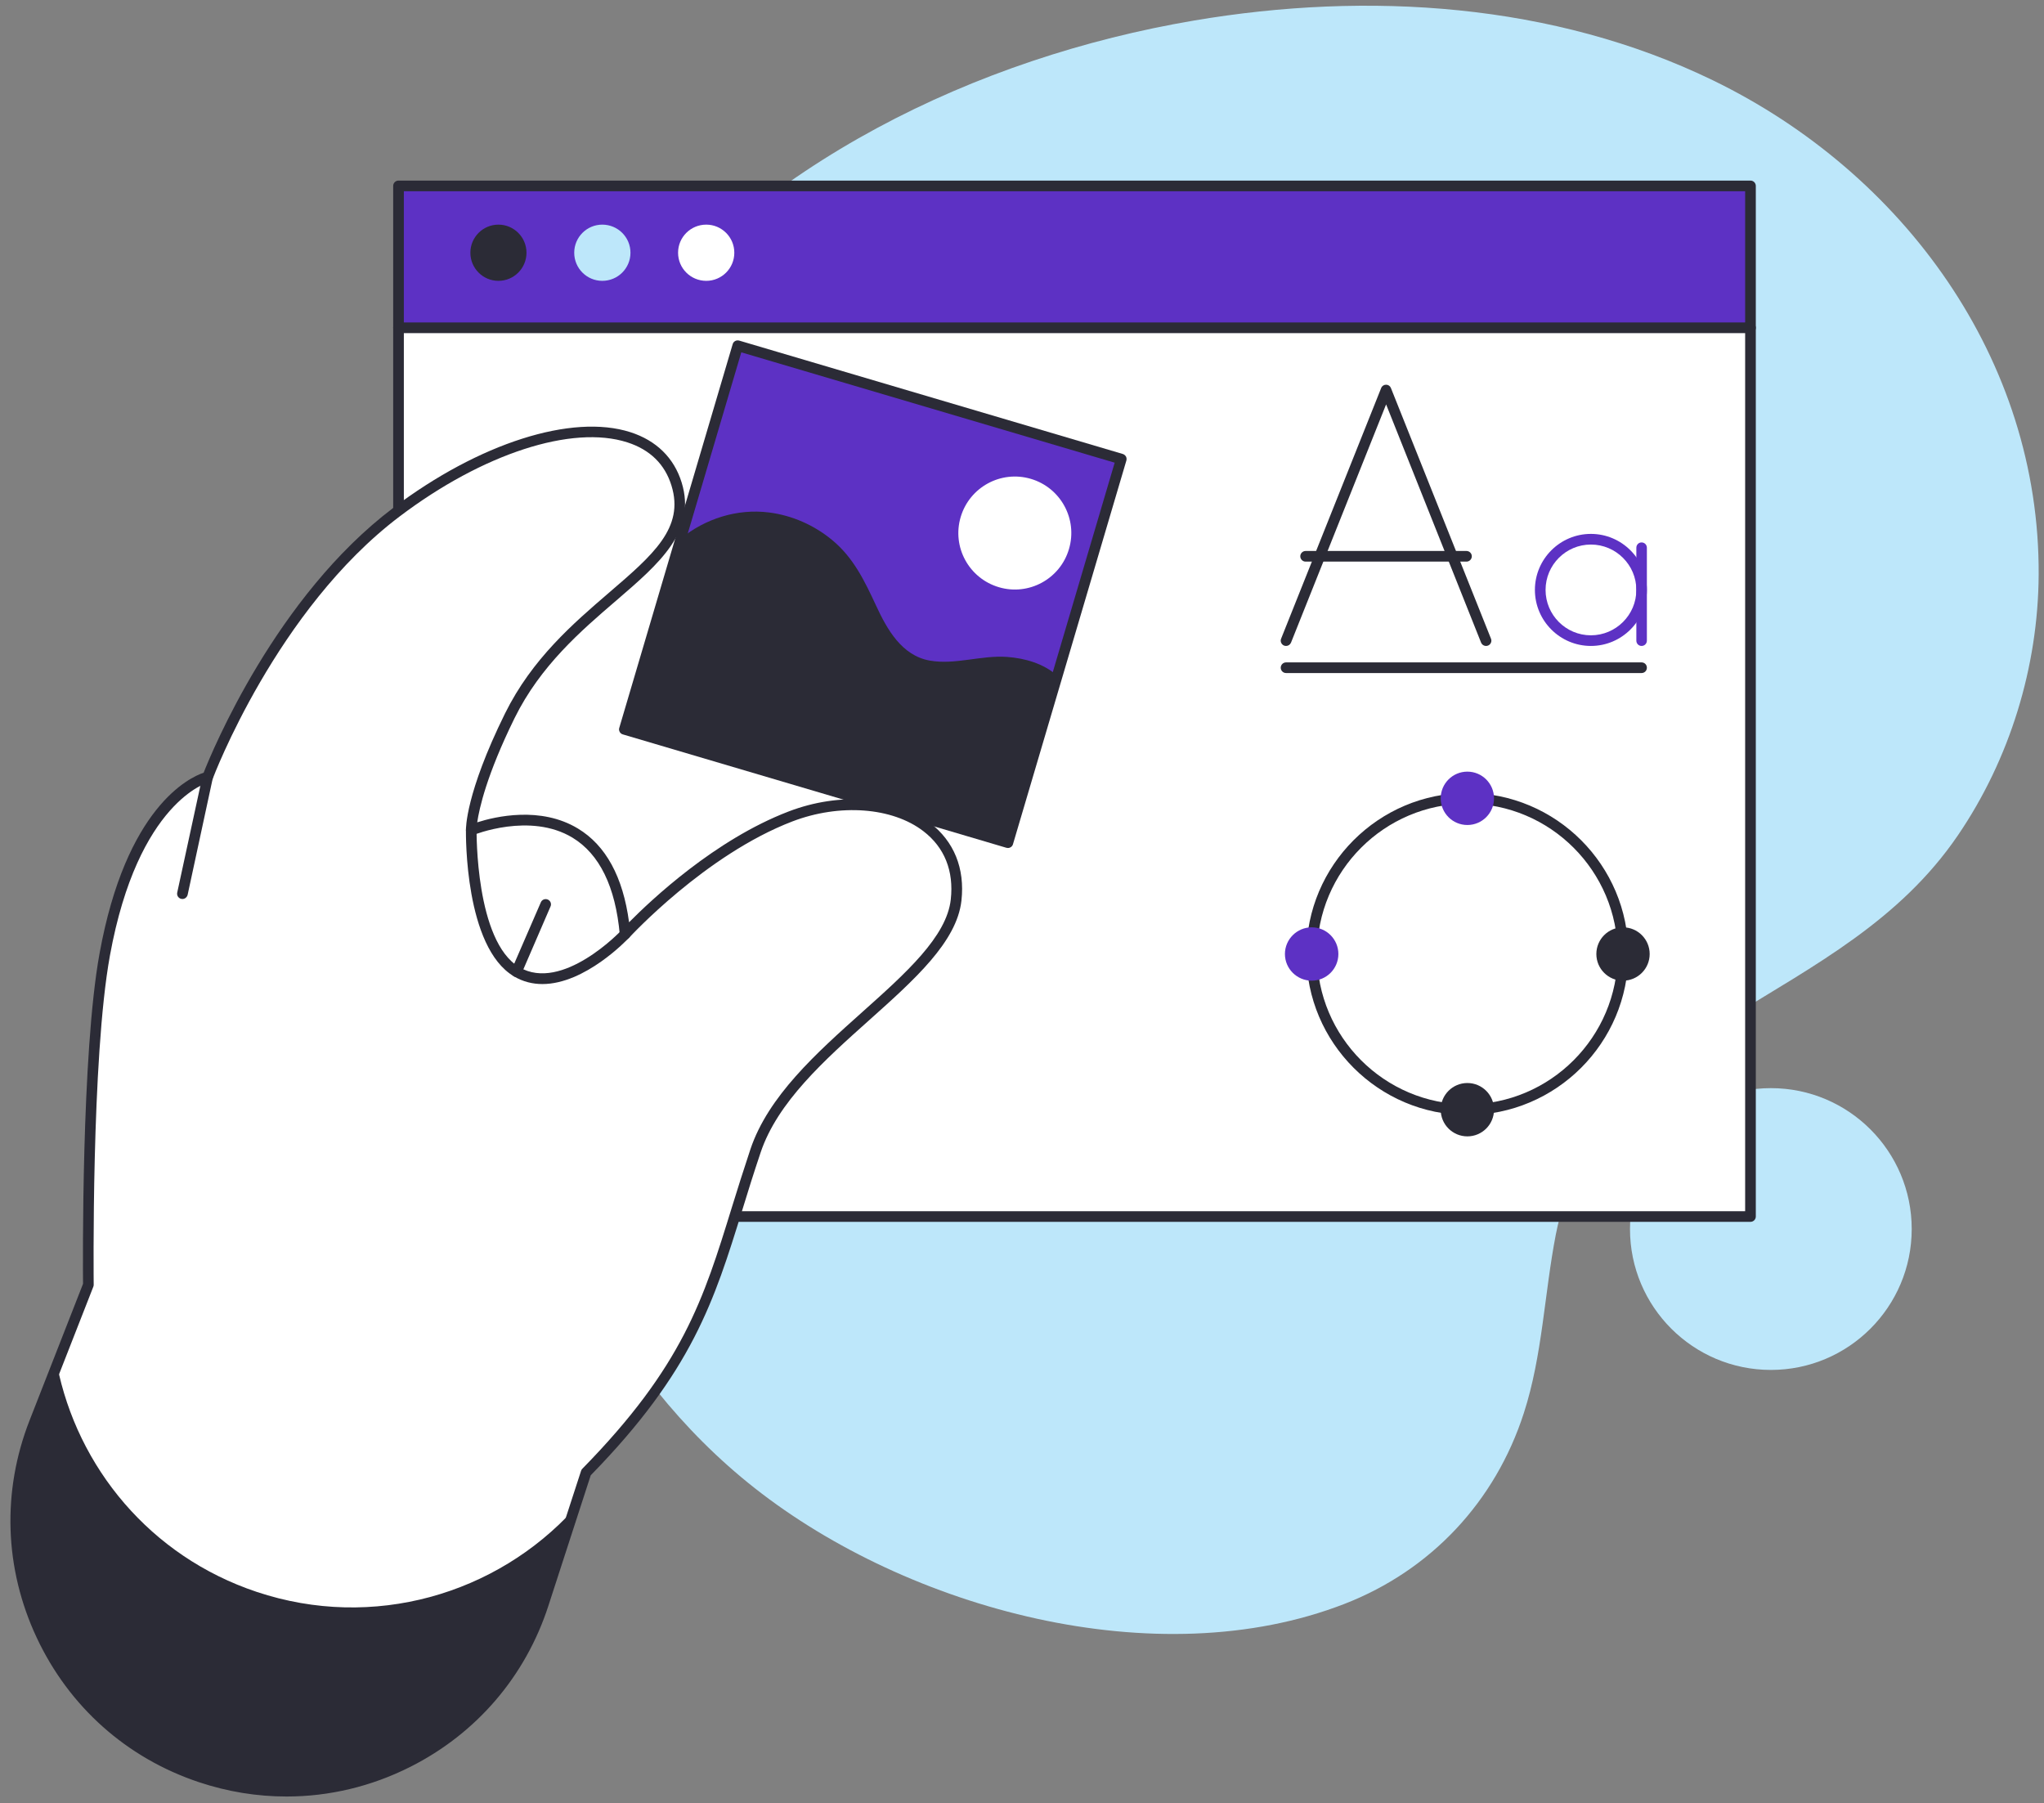<svg xmlns="http://www.w3.org/2000/svg" width="161" height="142" viewBox="0 0 161 142" fill="none"><rect x="0" y="0" width="161" height="142" fill="#808080" stroke="none"/><path d="M48.92 26.883C48.75 27.103 48.58 27.325 48.42 27.548C37.49 42.239 34.67 62.521 38.57 80.139C41.68 94.166 47.9 108.115 59.44 117.197C71.54 126.726 91.13 132.07 105.92 126.313C112.72 123.667 117.78 118.26 120.03 111.287C121.5 106.747 121.64 101.9 122.55 97.218C124.06 89.449 129.74 84.157 136.23 80.149C142.97 75.989 149.65 72.495 154.22 65.787C158.31 59.787 160.54 52.517 160.58 45.259C160.67 28.303 149.92 13.602 134.91 6.32C122.37 0.239 107.78 -0.71 94.04 1.619C76.89 4.527 59.68 12.863 48.92 26.883Z" fill="#BDE7FA"></path><path d="M128.39 96.797C128.39 102.925 133.36 107.894 139.49 107.894C145.61 107.894 150.58 102.925 150.58 96.797C150.58 90.668 145.61 85.7 139.49 85.7C133.36 85.7 128.39 90.668 128.39 96.797Z" fill="#BDE7FA"></path><path d="M137.88 14.641H31.39V95.811H137.88V14.641Z" fill="white"></path><path d="M137.88 14.641H31.39V25.816H137.88V14.641Z" fill="#5D31C4"></path><path d="M31.81 95.392H137.46V15.06H31.81V95.392ZM137.88 96.231H31.39C31.16 96.231 30.97 96.043 30.97 95.811V14.641C30.97 14.41 31.16 14.222 31.39 14.222H137.88C138.11 14.222 138.3 14.41 138.3 14.641V95.811C138.3 96.043 138.11 96.231 137.88 96.231Z" fill="#2B2B36"></path><path d="M137.88 26.235H31.39C31.16 26.235 30.97 26.047 30.97 25.816C30.97 25.584 31.16 25.397 31.39 25.397H137.88C138.11 25.397 138.3 25.584 138.3 25.816C138.3 26.047 138.11 26.235 137.88 26.235Z" fill="#2B2B36"></path><path d="M2.72 112.019L6.96 101.189C6.96 101.189 6.75 83.424 8.25 75.177C10.55 62.516 16.36 61.2 16.36 61.2C16.36 61.2 21.31 47.832 31.23 40.339C41.3 32.726 51.39 31.991 53.29 38.119C55.31 44.623 44.81 46.947 40.16 56.374C37.04 62.696 37.12 65.379 37.12 65.379C37.12 65.379 48.08 60.837 49.24 73.575C49.24 73.575 55.24 66.996 62.26 64.305C68.65 61.854 76.03 64.347 75.31 70.888C74.63 77.079 62.24 82.522 59.51 90.641C56.26 100.283 55.76 106.174 46.17 115.969L42.79 126.354C39.13 137.598 27.02 143.709 15.8 139.964C4.25 136.107 -1.71 123.361 2.72 112.019Z" fill="white"></path><path d="M20.22 125.375C11.82 122.572 6.08 115.545 4.49 107.492L2.72 112.019C-1.71 123.361 4.25 136.107 15.8 139.964C27.02 143.709 39.13 137.598 42.79 126.354L45.23 118.844C39.12 125.564 29.4 128.44 20.22 125.375Z" fill="#2B2B36"></path><path d="M3.11 112.172C1.01 117.55 1.2 123.391 3.65 128.621C6.1 133.851 10.46 137.738 15.94 139.567C21.26 141.342 26.94 140.929 31.94 138.405C36.95 135.881 40.66 131.555 42.39 126.225L45.77 115.839C45.79 115.778 45.82 115.722 45.87 115.675C53.79 107.592 55.41 102.343 57.65 95.078C58.1 93.627 58.57 92.126 59.11 90.508C60.52 86.326 64.29 82.953 67.94 79.69C71.35 76.643 74.57 73.765 74.89 70.842C75.14 68.602 74.4 66.745 72.74 65.469C70.29 63.578 66.14 63.268 62.41 64.696C55.56 67.321 49.61 73.793 49.55 73.858C49.43 73.981 49.26 74.025 49.1 73.973C48.95 73.92 48.83 73.779 48.82 73.613C48.48 69.831 47.22 67.26 45.09 65.971C41.75 63.953 37.33 65.748 37.28 65.766C37.15 65.819 37.01 65.806 36.89 65.731C36.78 65.656 36.71 65.529 36.7 65.392C36.7 65.278 36.65 62.532 39.78 56.189C41.91 51.887 45.15 49.102 48.01 46.645C51.44 43.698 53.92 41.569 52.89 38.244C52.37 36.56 51.2 35.415 49.41 34.839C45.06 33.44 38.02 35.728 31.48 40.674C21.78 48.004 16.8 61.214 16.75 61.346C16.7 61.479 16.59 61.578 16.45 61.609C16.39 61.622 10.88 63.078 8.66 75.252C7.18 83.366 7.38 101.007 7.38 101.185C7.38 101.238 7.37 101.292 7.35 101.342L3.11 112.172ZM22.57 141.491C20.26 141.491 17.93 141.117 15.67 140.362C9.97 138.46 5.44 134.416 2.89 128.977C0.34 123.537 0.14 117.46 2.33 111.867L6.54 101.112C6.53 99.787 6.4 83.007 7.84 75.102C9.93 63.563 14.91 61.242 16.04 60.857C16.71 59.162 21.73 46.988 30.97 40.005C37.73 34.9 45.06 32.559 49.66 34.04C51.7 34.696 53.09 36.063 53.69 37.995C54.88 41.847 51.95 44.365 48.56 47.281C45.76 49.686 42.58 52.411 40.53 56.56C38.33 61.037 37.75 63.669 37.59 64.766C39.02 64.31 42.58 63.475 45.52 65.253C47.72 66.579 49.07 69.061 49.55 72.638C51.28 70.89 56.31 66.137 62.11 63.914C66.16 62.36 70.54 62.71 73.25 64.806C75.15 66.269 76.01 68.388 75.73 70.933C75.37 74.176 72.03 77.158 68.5 80.315C64.93 83.505 61.24 86.804 59.91 90.775C59.37 92.383 58.9 93.879 58.46 95.325C56.27 102.405 54.54 108.002 46.53 116.192L43.19 126.484C41.39 132.029 37.53 136.529 32.32 139.154C29.24 140.707 25.92 141.491 22.57 141.491Z" fill="#2B2B36"></path><path d="M79.39 66.367L49.18 57.439L58.11 27.228L88.32 36.157L79.39 66.367Z" fill="#5D31C4"></path><path d="M84.2 43.242C83.51 45.598 81.03 46.944 78.68 46.248C76.32 45.551 74.97 43.077 75.67 40.72C76.37 38.364 78.84 37.019 81.2 37.715C83.55 38.411 84.9 40.886 84.2 43.242Z" fill="white"></path><path d="M83.28 53.217C82.2 52.266 80.75 51.842 79.32 51.738C77.29 51.592 75.23 52.382 73.23 52.026C71.03 51.634 69.87 49.565 69.01 47.704C68.1 45.752 67.23 43.916 65.53 42.519C64.12 41.357 62.39 40.593 60.58 40.362C58.06 40.042 55.54 40.853 53.61 42.428L49.18 57.439L79.39 66.367L83.28 53.217Z" fill="#2B2B36"></path><path d="M49.7 57.155L79.11 65.847L87.8 36.44L58.39 27.749L49.7 57.155ZM79.39 66.787C79.35 66.787 79.31 66.781 79.27 66.77L49.06 57.841C48.95 57.809 48.86 57.737 48.81 57.639C48.76 57.541 48.74 57.426 48.78 57.32L57.71 27.109C57.77 26.888 58 26.76 58.23 26.826L88.44 35.755C88.54 35.786 88.63 35.859 88.69 35.956C88.74 36.054 88.75 36.169 88.72 36.276L79.79 66.486C79.74 66.669 79.57 66.787 79.39 66.787Z" fill="#2B2B36"></path><path d="M14.37 70.804C14.34 70.804 14.31 70.8 14.28 70.794C14.05 70.745 13.91 70.522 13.96 70.295L15.95 61.111C15.99 60.885 16.22 60.742 16.44 60.791C16.67 60.839 16.81 61.063 16.76 61.289L14.78 70.473C14.73 70.669 14.56 70.804 14.37 70.804Z" fill="#2B2B36"></path><path d="M40.69 76.953C40.63 76.953 40.58 76.942 40.52 76.919C40.31 76.827 40.21 76.58 40.3 76.367L42.6 71.066C42.69 70.853 42.93 70.756 43.15 70.848C43.36 70.94 43.46 71.187 43.36 71.399L41.07 76.7C41 76.858 40.85 76.953 40.69 76.953Z" fill="#2B2B36"></path><path d="M42.721 77.503C41.971 77.503 41.2 77.326 40.48 76.895C36.6 74.599 36.7 65.748 36.7 65.372C36.71 65.141 36.87 64.95 37.13 64.96C37.36 64.964 37.54 65.154 37.54 65.386C37.54 65.473 37.44 74.125 40.9 76.173C44.28 78.175 48.89 73.337 48.93 73.288C49.09 73.119 49.36 73.112 49.52 73.27C49.69 73.428 49.7 73.693 49.54 73.862C49.37 74.042 46.081 77.503 42.721 77.503Z" fill="#2B2B36"></path><path d="M41.47 19.905C41.47 21.128 40.48 22.119 39.26 22.119C38.04 22.119 37.05 21.128 37.05 19.905C37.05 18.683 38.04 17.692 39.26 17.692C40.48 17.692 41.47 18.683 41.47 19.905Z" fill="#2B2B36"></path><path d="M57.84 19.905C57.84 21.128 56.85 22.119 55.63 22.119C54.4 22.119 53.41 21.128 53.41 19.905C53.41 18.683 54.4 17.692 55.63 17.692C56.85 17.692 57.84 18.683 57.84 19.905Z" fill="white"></path><path d="M49.66 19.905C49.66 21.128 48.67 22.119 47.44 22.119C46.22 22.119 45.23 21.128 45.23 19.905C45.23 18.683 46.22 17.692 47.44 17.692C48.67 17.692 49.66 18.683 49.66 19.905Z" fill="#BDE7FA"></path><path d="M101.3 50.874C101.25 50.874 101.19 50.865 101.14 50.844C100.93 50.758 100.82 50.515 100.91 50.3L108.79 30.563C108.85 30.403 109 30.299 109.18 30.299C109.35 30.299 109.5 30.403 109.56 30.563L117.44 50.3C117.53 50.515 117.42 50.758 117.21 50.844C116.99 50.93 116.75 50.826 116.66 50.61L109.18 31.849L101.69 50.61C101.62 50.774 101.47 50.874 101.3 50.874Z" fill="#2B2B36"></path><path d="M115.51 44.232H102.84C102.61 44.232 102.42 44.044 102.42 43.813C102.42 43.581 102.61 43.394 102.84 43.394H115.51C115.74 43.394 115.93 43.581 115.93 43.813C115.93 44.044 115.74 44.232 115.51 44.232Z" fill="#2B2B36"></path><path d="M125.31 42.888C123.34 42.888 121.74 44.491 121.74 46.462C121.74 48.432 123.34 50.036 125.31 50.036C127.28 50.036 128.89 48.432 128.89 46.462C128.89 44.491 127.28 42.888 125.31 42.888ZM125.31 50.874C122.88 50.874 120.9 48.895 120.9 46.462C120.9 44.029 122.88 42.049 125.31 42.049C127.74 42.049 129.72 44.029 129.72 46.462C129.72 48.895 127.74 50.874 125.31 50.874Z" fill="#5D31C4"></path><path d="M129.3 50.874C129.07 50.874 128.89 50.686 128.89 50.455V43.141C128.89 42.909 129.07 42.721 129.3 42.721C129.54 42.721 129.72 42.909 129.72 43.141V50.455C129.72 50.686 129.54 50.874 129.3 50.874Z" fill="#5D31C4"></path><path d="M129.3 53.008H101.3C101.07 53.008 100.88 52.82 100.88 52.588C100.88 52.357 101.07 52.169 101.3 52.169H129.3C129.54 52.169 129.72 52.357 129.72 52.588C129.72 52.82 129.54 53.008 129.3 53.008Z" fill="#2B2B36"></path><path d="M115.58 63.294C109.05 63.294 103.74 68.606 103.74 75.136C103.74 81.666 109.05 86.979 115.58 86.979C122.11 86.979 127.42 81.666 127.42 75.136C127.42 68.606 122.11 63.294 115.58 63.294ZM115.58 87.817C108.59 87.817 102.9 82.129 102.9 75.136C102.9 68.144 108.59 62.455 115.58 62.455C122.57 62.455 128.26 68.144 128.26 75.136C128.26 82.129 122.57 87.817 115.58 87.817Z" fill="#2B2B36"></path><path d="M117.68 62.874C117.68 64.035 116.74 64.976 115.58 64.976C114.42 64.976 113.48 64.035 113.48 62.874C113.48 61.714 114.42 60.773 115.58 60.773C116.74 60.773 117.68 61.714 117.68 62.874Z" fill="#5D31C4"></path><path d="M117.68 87.398C117.68 88.559 116.74 89.499 115.58 89.499C114.42 89.499 113.48 88.559 113.48 87.398C113.48 86.238 114.42 85.297 115.58 85.297C116.74 85.297 117.68 86.238 117.68 87.398Z" fill="#2B2B36"></path><path d="M127.84 77.237C126.68 77.237 125.74 76.297 125.74 75.136C125.74 73.976 126.68 73.035 127.84 73.035C129 73.035 129.94 73.976 129.94 75.136C129.94 76.297 129 77.237 127.84 77.237Z" fill="#2B2B36"></path><path d="M103.32 77.237C102.16 77.237 101.21 76.297 101.21 75.136C101.21 73.976 102.16 73.035 103.32 73.035C104.48 73.035 105.42 73.976 105.42 75.136C105.42 76.297 104.48 77.237 103.32 77.237Z" fill="#5D31C4"></path></svg>